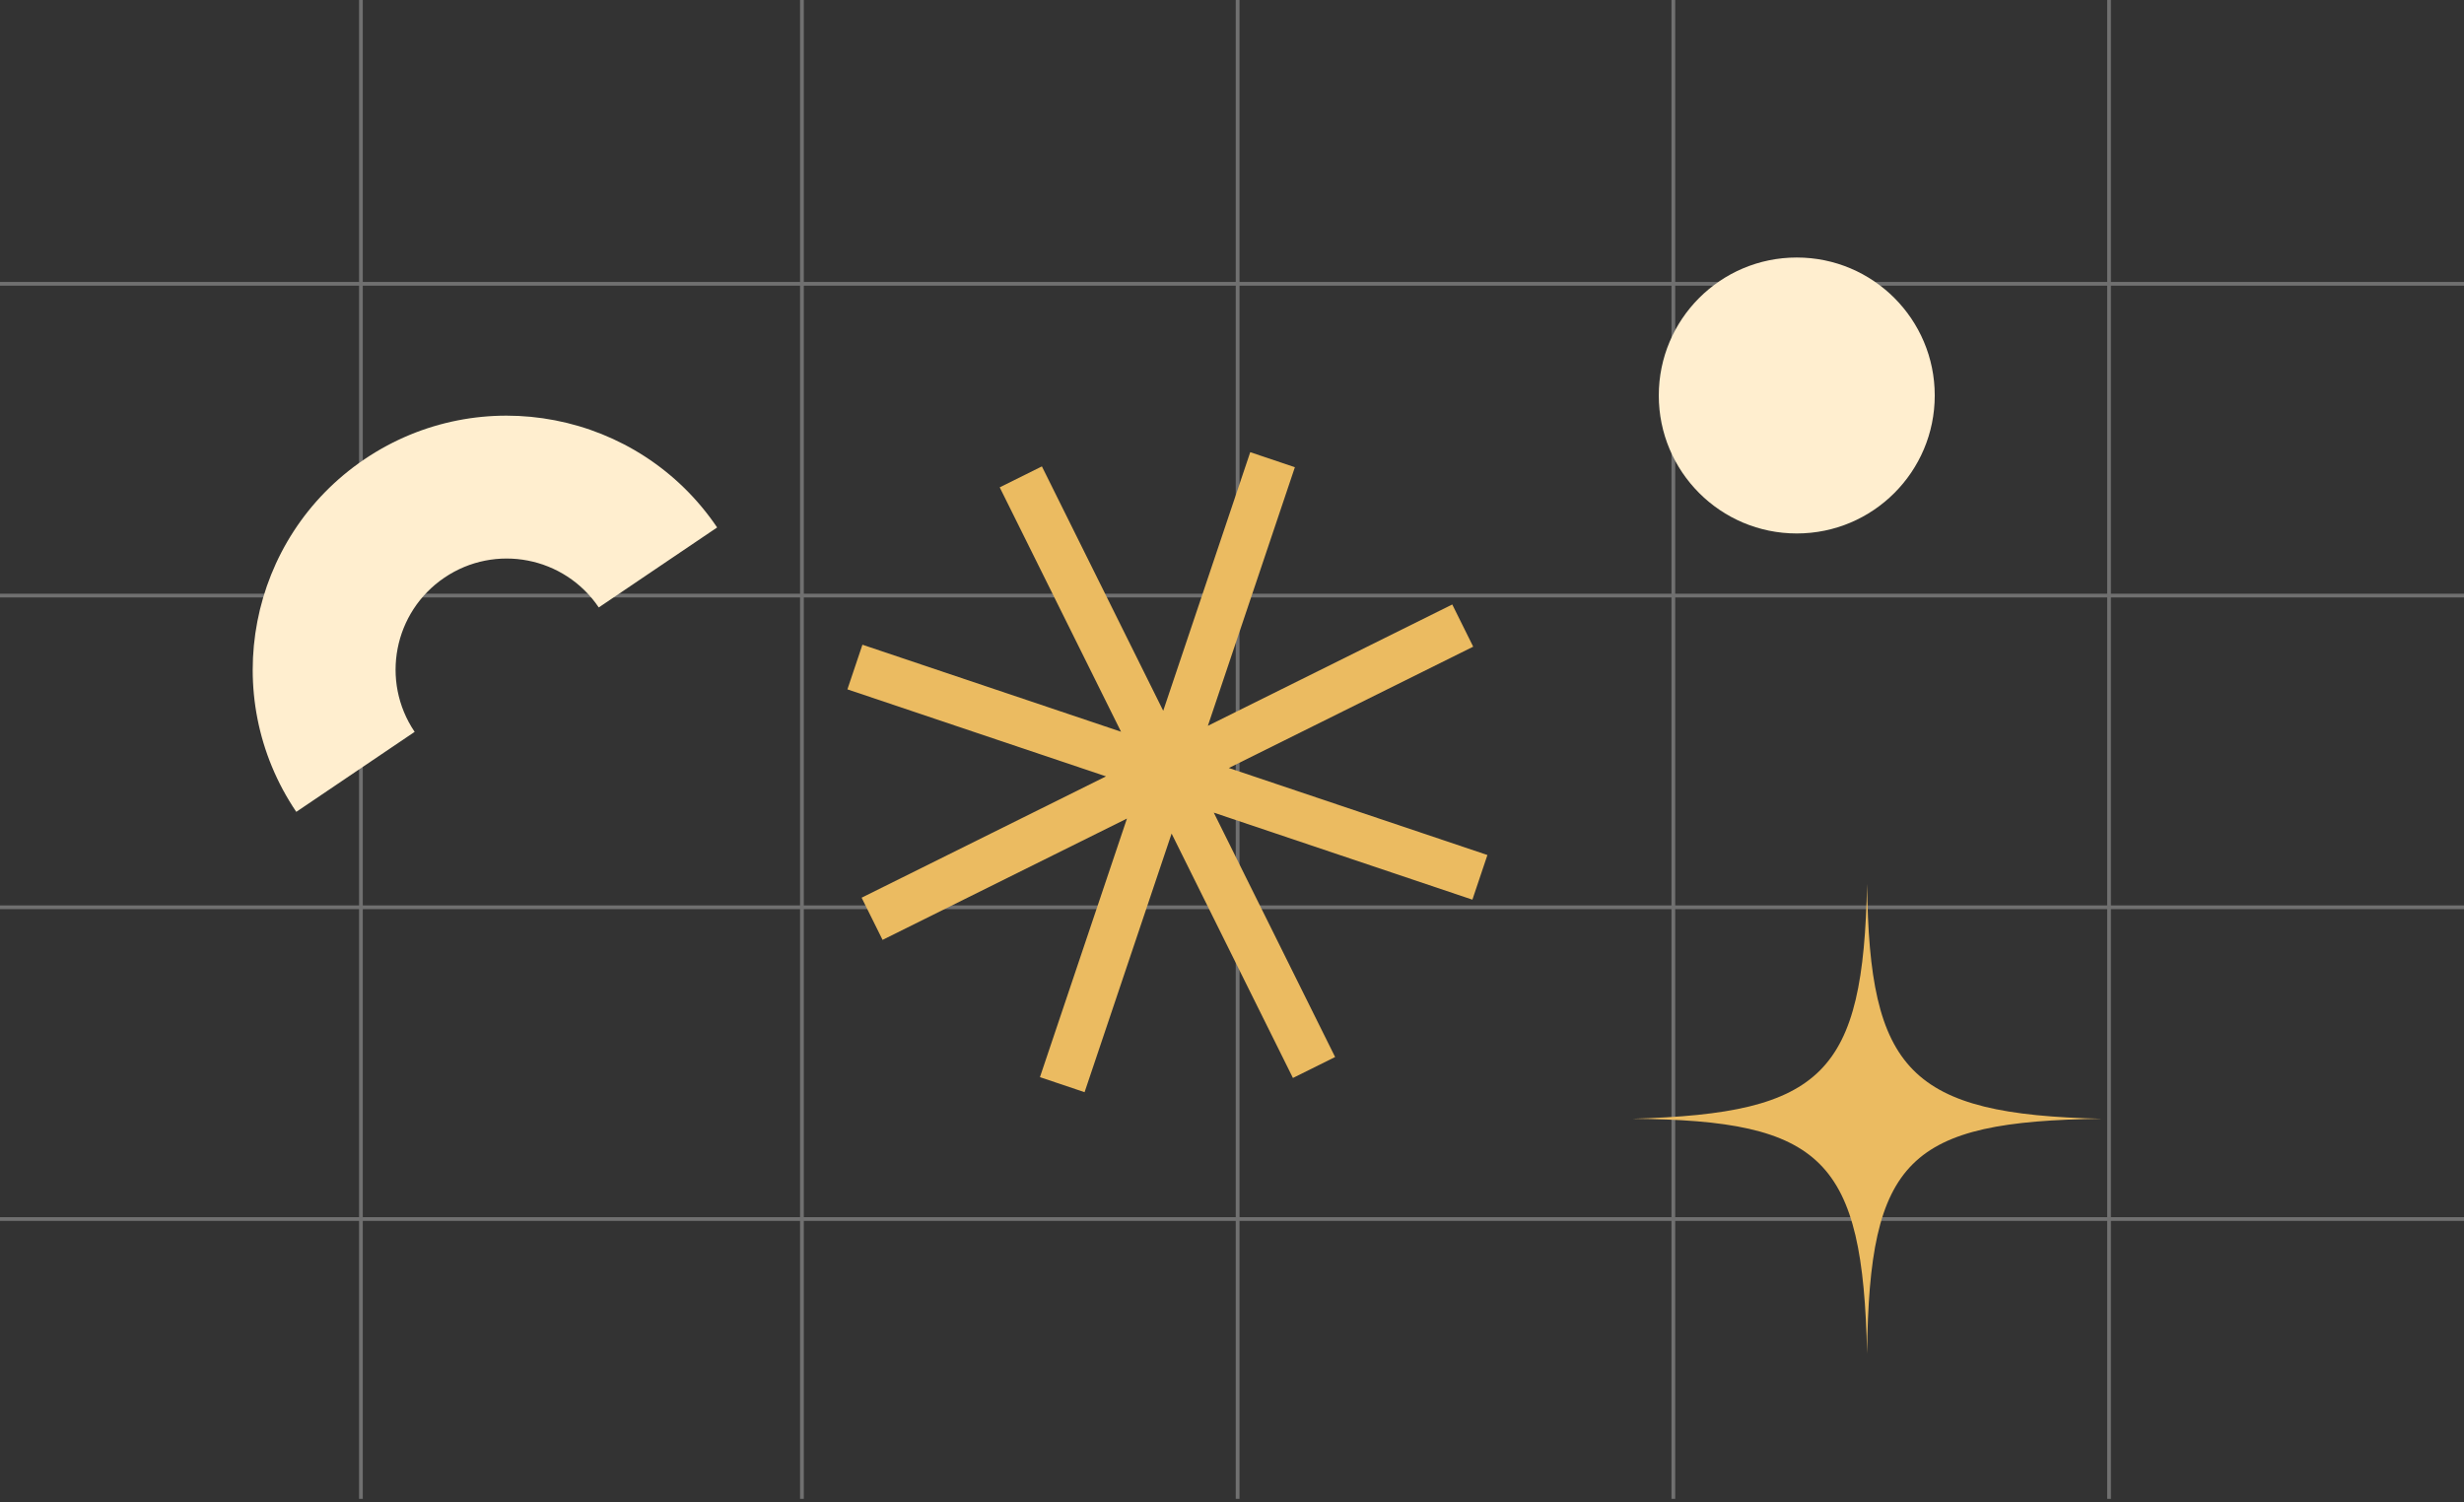  <svg xmlns="http://www.w3.org/2000/svg" viewBox="0 0 656 400"
                                    preserveAspectRatio="xMidYMid meet">
                                    <rect x="0" y="0" width="656" height="400" fill="#333333" stroke="none"/>
                                    <defs>
                                        <clipPath id="__lottie_element_264">
                                            <rect width="656" height="400" x="0" y="0">
                                            </rect></clipPath><linearGradient id="__lottie_element_277" spreadMethod="pad" gradientUnits="userSpaceOnUse" x1="-42.5" y1="-35" x2="13" y2="15.5">
                                            <stop offset="0%" stop-color="rgb(167,181,255)">
                                            </stop>
                                            <stop offset="50%" stop-color="rgb(205,176,255)">
                                            </stop>
                                            <stop offset="100%" stop-color="rgb(243,172,255)">
                                            </stop>
                                            </linearGradient>
                                    </defs>
                                    <g clip-path="url(#__lottie_element_264)">
                                        <g transform="matrix(1,0,0,1,0,0)" opacity="0.3">
                                            <g opacity="1" transform="matrix(1,0,0,1,0,0)">
                                                <path stroke-linecap="butt" stroke-linejoin="miter" fill-opacity="0" stroke-miterlimit="4" stroke="rgb(255,255,255)" stroke-opacity="1" stroke-width="1" d=" M96.092,0 C96.092,0 96.092,399.061 96.092,399.061">
                                                </path>
                                            </g>
                                            <g opacity="1" transform="matrix(1,0,0,1,0,0)">
                                                <path stroke-linecap="butt" stroke-linejoin="miter" fill-opacity="0" stroke-miterlimit="4" stroke="rgb(255,255,255)" stroke-opacity="1" stroke-width="1" d=" M213.5,0 C213.5,0 213.5,399.061 213.5,399.061">
                                                </path>
                                            </g>
                                            <g opacity="1" transform="matrix(1,0,0,1,0,0)">
                                                <path stroke-linecap="butt" stroke-linejoin="miter" fill-opacity="0" stroke-miterlimit="4" stroke="rgb(255,255,255)" stroke-opacity="1" stroke-width="1" d=" M329.5,0 C329.5,0 329.5,399.061 329.5,399.061">
                                                </path>
                                            </g>
                                            <g opacity="1" transform="matrix(1,0,0,1,0,0)">
                                                <path stroke-linecap="butt" stroke-linejoin="miter" fill-opacity="0" stroke-miterlimit="4" stroke="rgb(255,255,255)" stroke-opacity="1" stroke-width="1" d=" M445.5,0 C445.5,0 445.5,399.061 445.5,399.061">
                                                </path>
                                            </g>
                                            <g opacity="1" transform="matrix(1,0,0,1,0,0)">
                                                <path stroke-linecap="butt" stroke-linejoin="miter" fill-opacity="0" stroke-miterlimit="4" stroke="rgb(255,255,255)" stroke-opacity="1" stroke-width="1" d=" M561.5,0 C561.5,0 561.5,399.061 561.5,399.061">
                                                </path>
                                            </g>
                                            <g opacity="1" transform="matrix(1,0,0,1,0,0)">
                                                <path stroke-linecap="butt" stroke-linejoin="miter" fill-opacity="0" stroke-miterlimit="4" stroke="rgb(255,255,255)" stroke-opacity="1" stroke-width="1" d=" M656,75.561 C656,75.561 0,75.561 0,75.561">
                                                </path>
                                            </g>
                                            <g opacity="1" transform="matrix(1,0,0,1,0,0)">
                                                <path stroke-linecap="butt" stroke-linejoin="miter" fill-opacity="0" stroke-miterlimit="4" stroke="rgb(255,255,255)" stroke-opacity="1" stroke-width="1" d=" M656,158.561 C656,158.561 0,158.561 0,158.561">
                                                </path>
                                            </g>
                                            <g opacity="1" transform="matrix(1,0,0,1,0,0)">
                                                <path stroke-linecap="butt" stroke-linejoin="miter" fill-opacity="0" stroke-miterlimit="4" stroke="rgb(255,255,255)" stroke-opacity="1" stroke-width="1" d=" M656,241.561 C656,241.561 0,241.561 0,241.561">
                                                </path>
                                            </g>
                                            <g opacity="1" transform="matrix(1,0,0,1,0,0)">
                                                <path stroke-linecap="butt" stroke-linejoin="miter" fill-opacity="0" stroke-miterlimit="4" stroke="rgb(255,255,255)" stroke-opacity="1" stroke-width="1" d=" M656,324.561 C656,324.561 0,324.561 0,324.561">
                                                </path>
                                            </g>
                                        </g>
                                        <g transform="matrix(0.982,0.19,-0.19,0.982,74.683,97.513)" opacity="1"><g opacity="1" transform="matrix(1,0,0,1,61.252,57.953)">
                                            <path fill="#ffeecf" fill-opacity="1" d=" M-34.602,-37.902 C-61.002,-11.501 -61.002,31.302 -34.602,57.703 C-34.602,57.703 -7.713,30.813 -7.713,30.813 C-19.262,19.264 -19.264,0.537 -7.713,-11.012 C3.836,-22.562 22.563,-22.562 34.113,-11.012 C34.113,-11.012 61.002,-37.902 61.002,-37.902 C47.802,-51.102 30.501,-57.703 13.2,-57.703 C-4.101,-57.703 -21.402,-51.102 -34.602,-37.902z">
                                            </path>
                                            <g opacity="1" transform="matrix(1,0,0,1,0,0)">
                                            </g>
                                        </g>
                                        </g>
                                          <g transform="matrix(0.948,0.319,-0.319,0.948,255.604,94.397)" opacity="1">
                                <g opacity="1" transform="matrix(1,0,0,1,87.76,87.759)">
                                    <path fill="#ebbb61" fill-opacity="1" d=" M66.488,-57.622 C66.488,-57.622 57.623,-66.488 57.623,-66.488 C57.623,-66.488 6.269,-15.133 6.269,-15.133 C6.269,-15.133 6.269,-87.76 6.269,-87.76 C6.269,-87.76 -6.269,-87.76 -6.269,-87.76 C-6.269,-87.76 -6.269,-15.133 -6.269,-15.133 C-6.269,-15.133 -57.623,-66.488 -57.623,-66.488 C-57.623,-66.488 -66.488,-57.622 -66.488,-57.622 C-66.488,-57.622 -15.134,-6.268 -15.134,-6.268 C-15.134,-6.268 -87.76,-6.268 -87.76,-6.268 C-87.76,-6.268 -87.76,6.27 -87.76,6.27 C-87.76,6.27 -15.134,6.27 -15.134,6.27 C-15.134,6.27 -66.488,57.624 -66.488,57.624 C-66.488,57.624 -57.623,66.489 -57.623,66.489 C-57.623,66.489 -6.269,15.135 -6.269,15.135 C-6.269,15.135 -6.269,87.76 -6.269,87.76 C-6.269,87.76 6.268,87.76 6.268,87.76 C6.268,87.76 6.268,15.135 6.268,15.135 C6.268,15.135 57.623,66.489 57.623,66.489 C57.623,66.489 66.488,57.624 66.488,57.624 C66.488,57.624 15.133,6.27 15.133,6.27 C15.133,6.27 87.76,6.27 87.76,6.27 C87.76,6.27 87.76,-6.268 87.76,-6.268 C87.76,-6.268 15.134,-6.268 15.134,-6.268 C15.134,-6.268 66.488,-57.622 66.488,-57.622z">
                                    </path>
                                </g>
                            </g>
                                        <g transform="matrix(0.93,0,0,0.93,441.392,68.329)" opacity="1">
                                            <g opacity="1" transform="matrix(1,0,0,1,39.75,39.75)">
                                                <path fill="#ffeecf" fill-opacity="1" d=" M0,-39.5 C21.815,-39.5 39.5,-21.815 39.5,0 C39.5,21.815 21.815,39.5 0,39.5 C-21.815,39.5 -39.5,21.815 -39.5,0 C-39.5,-21.815 -21.815,-39.5 0,-39.5z">
                                                </path>
                                                <g opacity="1" transform="matrix(1,0,0,1,0,0)">
                                                </g>
                                            </g>
                                        </g>
                                        <g transform="matrix(1.606,0,0,1.606,440.181,240.957)" opacity="1">
                                            <g opacity="1" transform="matrix(1,0,0,1,35.43,35.43)">
                                                <path fill="#ebbb61" fill-opacity="1" d=" M0,-38.938 C0.364,-7.956 7.002,-0.672 38.937,0.001 C6.827,0.411 0.364,6.7 0,38.938 C-0.72,6.816 -7.243,0.236 -38.938,0.001 C-7.126,-0.848 -0.661,-7.605 0,-38.938z">
                                                </path>
                                                <g opacity="1" transform="matrix(1,0,0,1,0,0)">
                                                </g>
                                            </g>
                                        </g>
                                    </g>
                                </svg>
